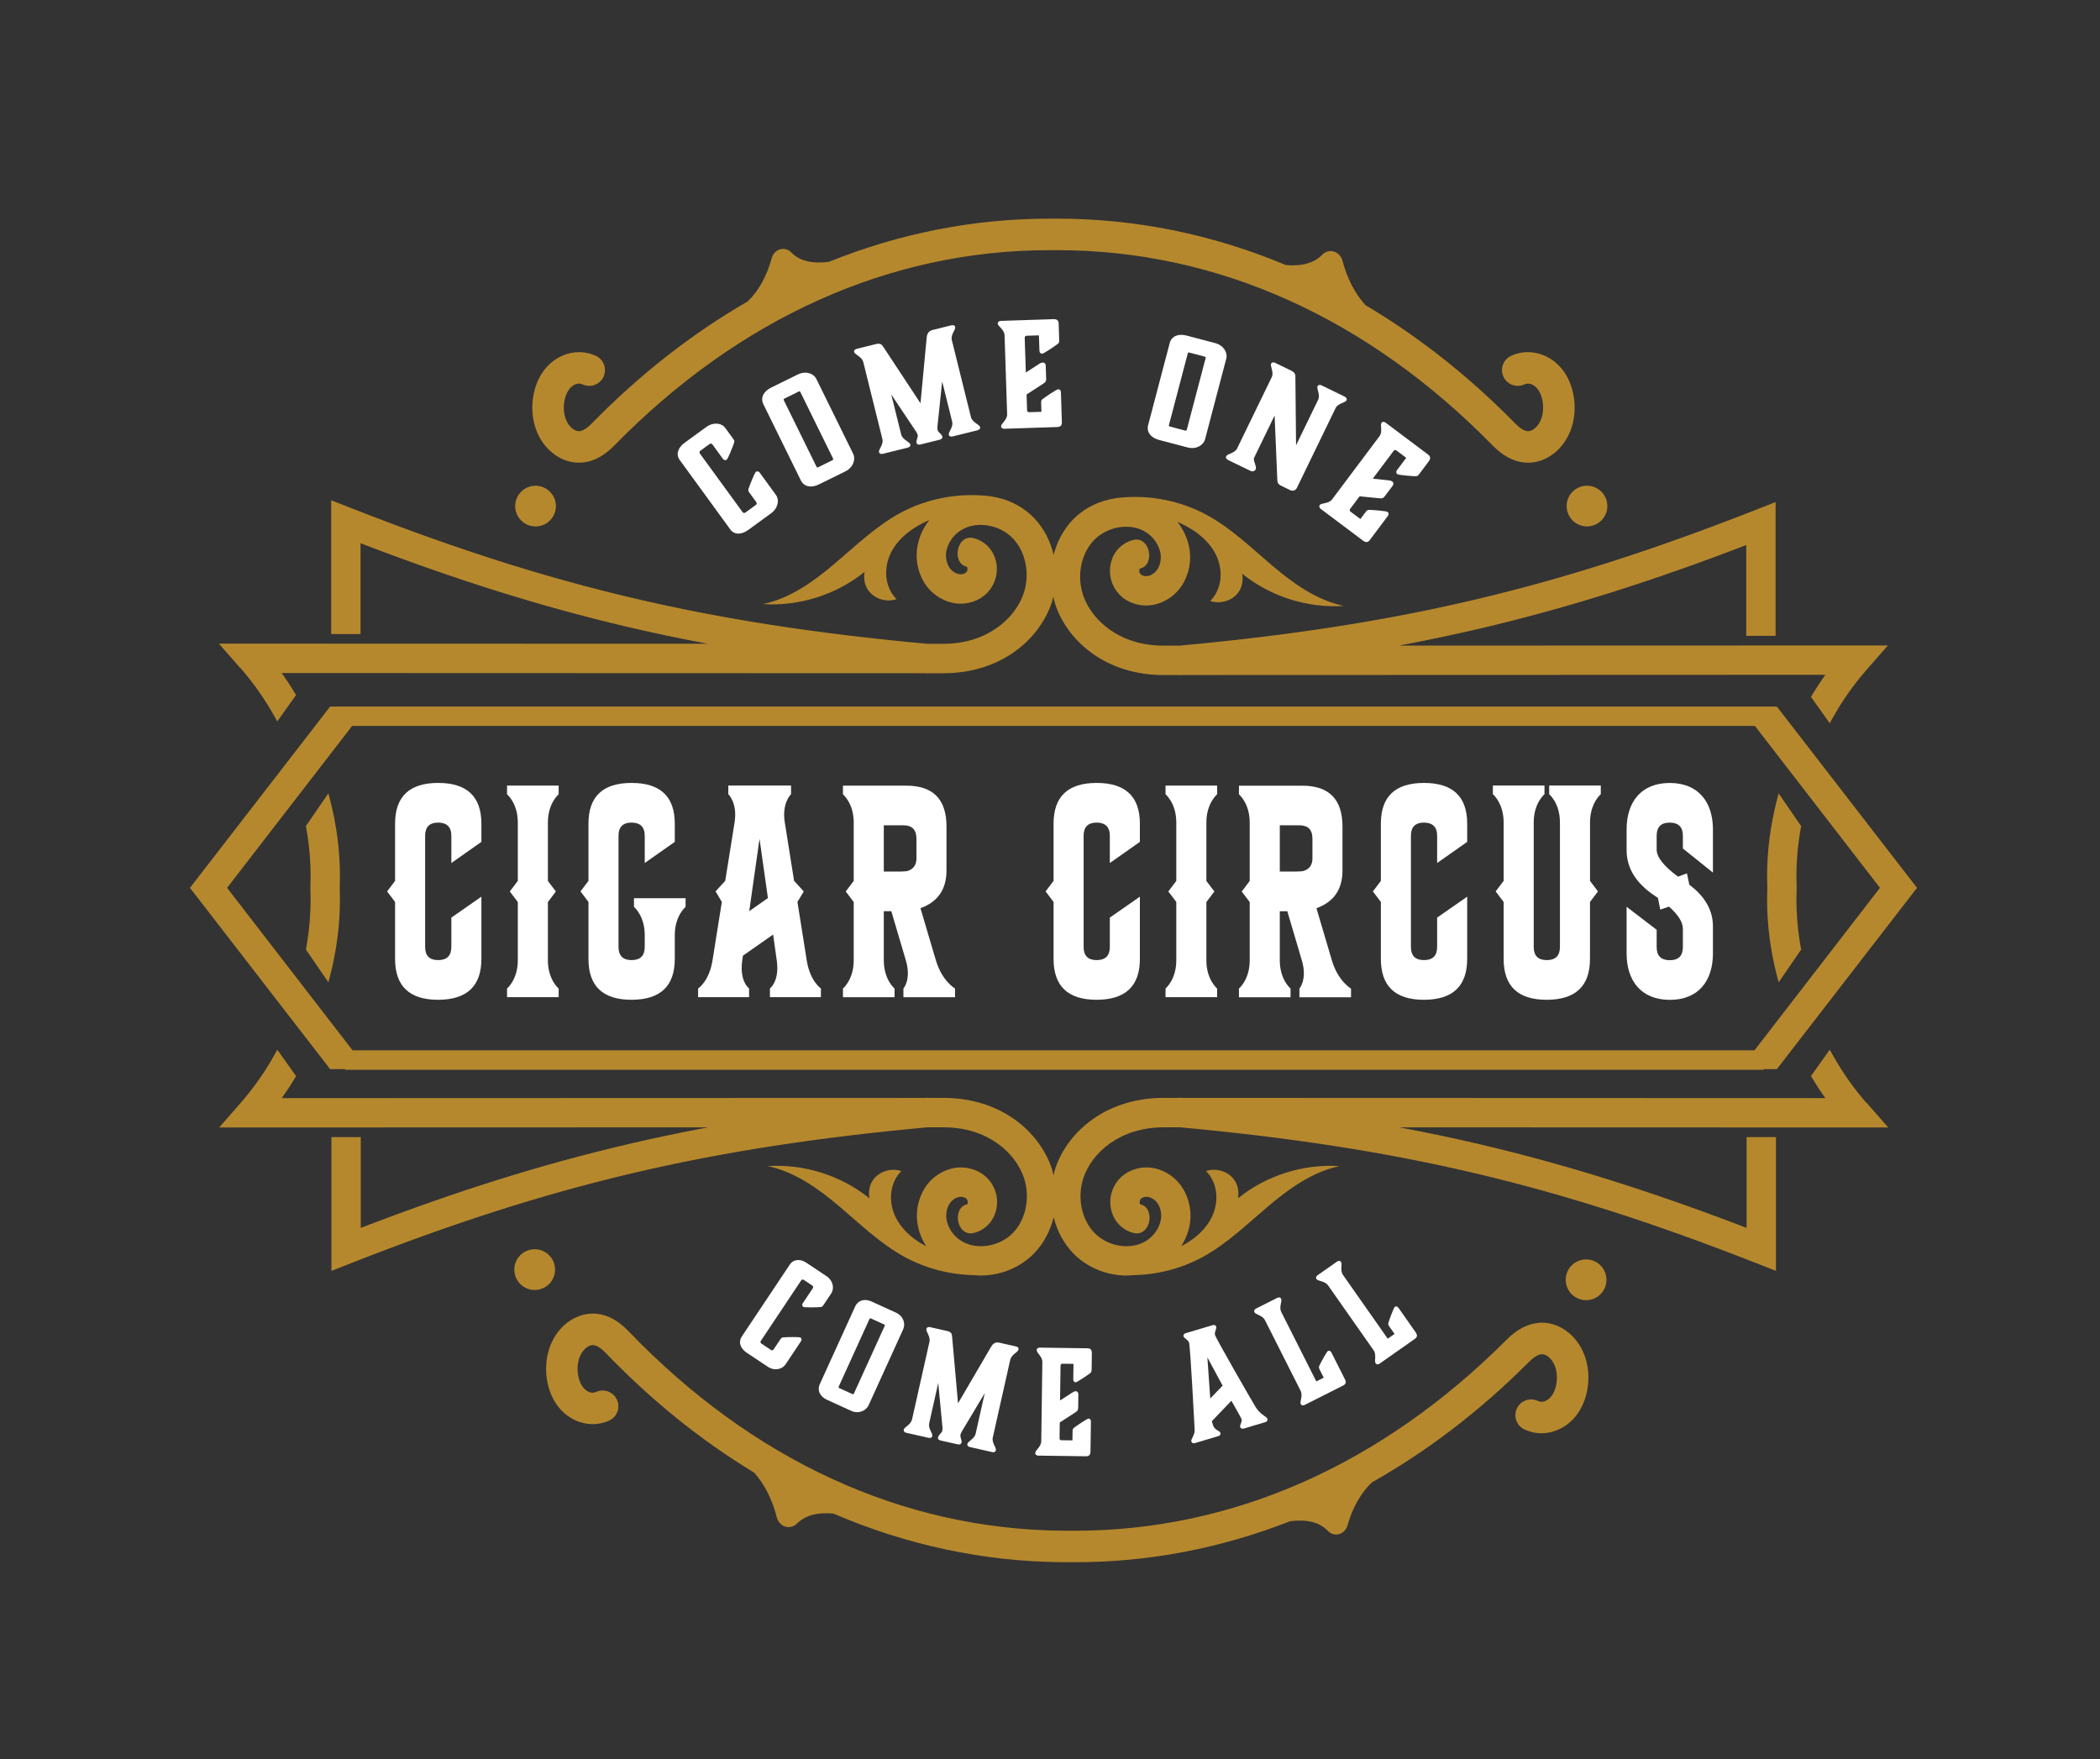 <svg xmlns="http://www.w3.org/2000/svg" id="a" viewBox="0 0 595.28 498.66"><rect x="0" y="0" width="595.28" height="498.66" fill="#333333" stroke="none"/><defs><style>.b{fill:#b6882d;}.c{fill:#fff;}</style></defs><path class="b" d="M93.59,226.81l-.5-1.94-6.38,9.29.07.37c.85,4.69,1.28,9.43,1.26,14.11,0,.94-.02,1.9-.06,2.85v.17s0,.17,0,.17c.04.95.06,1.91.06,2.85.02,4.68-.41,9.43-1.26,14.11l-.07.37,6.38,9.29.5-1.94c1.86-7.21,2.79-14.57,2.77-21.86,0-.99-.02-2-.06-2.99.04-1,.06-2,.06-2.99.02-7.29-.91-14.65-2.77-21.86Z"></path><path class="b" d="M500.91,254.66c-.02,7.29.91,14.65,2.77,21.86l.5,1.94,6.38-9.29-.07-.37c-.85-4.69-1.28-9.43-1.26-14.11,0-.95.02-1.9.06-2.85v-.17s0-.17,0-.17c-.04-.95-.06-1.91-.06-2.85-.02-4.68.41-9.43,1.26-14.11l.07-.37-6.38-9.29-.5,1.94c-1.86,7.21-2.79,14.57-2.77,21.86,0,.99.02,2,.06,2.99-.04.99-.06,2-.06,2.99Z"></path><path class="b" d="M444.09,143.45c0,3.18,2.59,5.77,5.77,5.77s5.77-2.59,5.77-5.77-2.59-5.77-5.77-5.77-5.77,2.59-5.77,5.77Z"></path><path class="b" d="M449.66,357c-3.18-.03-5.8,2.53-5.83,5.72-.03,3.18,2.53,5.8,5.72,5.83,3.18.03,5.8-2.53,5.83-5.72.03-3.18-2.53-5.8-5.72-5.83Z"></path><path class="b" d="M68.15,189.35c3.7,4.22,6.98,8.89,9.74,13.88l.7,1.26,5.33-7.47-.31-.51c-1.17-1.96-2.43-3.88-3.76-5.74l182.57.06.72.07v-.07s4.36,0,4.36,0c7.47,0,14.36-2.07,19.94-5.99,5.05-3.55,8.84-8.52,10.68-14,.19-.56.3-1.13.45-1.7.17.74.34,1.49.58,2.22,1.84,5.48,5.63,10.45,10.68,14,5.58,3.92,12.47,5.99,19.95,5.99h4.34s0,.06,0,.06l.72-.07,182.57-.06c-1.32,1.86-2.58,3.78-3.76,5.74l-.31.51,5.33,7.47.7-1.26c2.76-4.98,6.04-9.65,9.74-13.88l6.04-6.9-138.6.04c7.87-1.47,15.54-3.09,23.1-4.86,24.26-5.7,48.24-13.22,75.35-23.64v25.74h8.32v-37.92l-5.68,2.23c-56.76,22.28-101.02,32.71-163.21,38.46h-4.68c-12.39,0-20.34-7.19-22.73-14.32-1.83-5.45-.61-11.69,3.03-15.52,3.67-3.87,9.95-5.01,14.3-2.61,2.13,1.18,3.7,3.11,4.41,5.43.51,1.65.36,3.41-.42,4.96-.53,1.04-1.42,1.83-2.53,2.21-.68.24-1.41.2-2.06-.1-.32-.15-.58-.42-.71-.75-.13-.33-.13-.7.01-1.03.02-.05.06-.09.1-.12,2.13-.44,2.88-2.69,2.52-4.72-.42-2.35-2.14-3.8-4.08-3.45-.58.1-1.15.28-1.69.51-2.05.89-3.66,2.51-4.52,4.58-.97,2.33-1,4.91-.09,7.26.92,2.35,2.68,4.23,4.97,5.28,2.62,1.21,5.56,1.35,8.28.4,3.15-1.1,5.71-3.34,7.21-6.31,1.76-3.48,2.1-7.44.95-11.16-.63-2.06-1.63-3.95-2.92-5.61,4.14,1.79,7.98,4.41,10.31,8.23,2.74,4.49,2.67,10.45-1.02,14.19,2.34.79,5.08.25,6.95-1.35,1.88-1.6,2.51-3.95,2.1-6.39,8.01,6.48,18.51,9.81,28.8,9.13-7.66-1.6-14.27-6.34-20.25-11.4-5.98-5.06-11.65-10.6-18.53-14.35-7.49-4.08-16.22-5.79-24.7-4.92-.09,0-.18.02-.28.03-.29.03-.59.04-.88.08.02,0,.05.02.07.03-4.6.63-9.06,2.76-12.35,6.22-2.6,2.74-4.37,6.15-5.33,9.83-.92-3.88-2.75-7.48-5.47-10.35-3.29-3.47-7.75-5.59-12.35-6.22.02,0,.05-.02.07-.03-.29-.04-.59-.05-.88-.08-.09,0-.18-.02-.28-.03-8.48-.87-17.22.84-24.7,4.92-6.87,3.75-12.55,9.29-18.53,14.35-5.98,5.06-12.59,9.8-20.25,11.4,10.28.68,20.78-2.65,28.8-9.13-.41,2.43.22,4.78,2.1,6.39s4.61,2.14,6.95,1.35c-3.69-3.74-3.75-9.71-1.02-14.19,2.33-3.82,6.17-6.44,10.31-8.23-1.29,1.66-2.29,3.55-2.92,5.61-1.15,3.72-.81,7.69.95,11.16,1.5,2.97,4.07,5.21,7.21,6.31,2.72.95,5.66.81,8.28-.4,2.29-1.06,4.06-2.93,4.97-5.28.92-2.35.89-4.93-.09-7.26-.86-2.06-2.47-3.69-4.52-4.58-.54-.23-1.11-.41-1.69-.51-1.94-.35-3.66,1.1-4.08,3.45-.36,2.03.39,4.28,2.52,4.72.05.03.08.07.1.12.14.33.14.7.01,1.03-.13.33-.38.6-.71.75-.65.3-1.38.34-2.06.1-1.1-.38-2-1.17-2.53-2.21-.78-1.54-.93-3.31-.42-4.96.72-2.33,2.28-4.25,4.41-5.43,4.35-2.4,10.63-1.26,14.3,2.61,3.64,3.83,4.86,10.07,3.03,15.52-2.39,7.13-10.34,14.32-22.74,14.32h-4.67c-62.19-5.75-106.45-16.18-163.21-38.46l-5.68-2.23v37.92h8.32v-25.74c27.12,10.41,51.1,17.93,75.35,23.64,7.56,1.78,15.23,3.39,23.1,4.86l-138.6-.04,6.04,6.9Z"></path><path class="b" d="M529.12,312.69c-3.7-4.22-6.97-8.89-9.74-13.88l-.7-1.26-5.33,7.47.31.51c1.17,1.95,2.43,3.88,3.76,5.74l-182.57-.06-.72-.07v.07s-4.36,0-4.36,0c-7.47,0-14.36,2.07-19.94,5.99-5.05,3.55-8.84,8.52-10.68,14-.22.65-.35,1.31-.51,1.96-.16-.66-.3-1.32-.51-1.96-1.84-5.48-5.63-10.45-10.68-14-5.58-3.92-12.47-5.99-19.95-5.99h-4.34s0-.06,0-.06l-.72.07-182.57.06c1.32-1.86,2.58-3.78,3.75-5.74l.31-.51-5.33-7.47-.7,1.26c-2.76,4.99-6.04,9.65-9.74,13.88l-6.04,6.9,138.6-.04c-7.87,1.47-15.54,3.09-23.1,4.86-24.26,5.7-48.24,13.22-75.35,23.64v-25.74h-8.32v37.92l5.68-2.23c56.76-22.28,101.02-32.71,163.21-38.46h4.68c12.39,0,20.34,7.19,22.73,14.32,1.83,5.45.61,11.69-3.03,15.52-3.67,3.87-9.95,5.01-14.3,2.61-2.13-1.18-3.7-3.11-4.41-5.43-.51-1.65-.36-3.41.42-4.96.53-1.04,1.42-1.83,2.53-2.21.68-.24,1.41-.2,2.06.1.32.15.58.42.71.75.13.34.13.7-.01,1.03-.02.05-.06.09-.1.12-2.13.44-2.88,2.69-2.52,4.72.42,2.35,2.14,3.8,4.08,3.45.58-.1,1.15-.28,1.69-.51,2.05-.89,3.66-2.51,4.52-4.58.97-2.33,1-4.91.09-7.26-.92-2.35-2.68-4.23-4.97-5.28-2.62-1.21-5.56-1.35-8.28-.4-3.15,1.1-5.71,3.34-7.21,6.31-1.76,3.48-2.1,7.44-.95,11.16.47,1.53,1.14,2.95,1.98,4.27-3.26-1.72-6.17-4.03-8.07-7.15-2.74-4.49-2.67-10.45,1.02-14.19-2.34-.79-5.08-.25-6.95,1.35-1.88,1.6-2.51,3.95-2.1,6.39-8.01-6.48-18.51-9.81-28.8-9.13,7.66,1.6,14.27,6.34,20.25,11.4,5.98,5.06,11.65,10.6,18.53,14.35,6.02,3.28,12.84,5.03,19.69,5.15.64.06,1.28.11,1.93.11,5.57,0,11.25-2.25,15.23-6.44,2.66-2.8,4.46-6.31,5.4-10.09.94,3.78,2.74,7.28,5.4,10.09,3.98,4.19,9.65,6.44,15.23,6.44.64,0,1.29-.05,1.93-.11,6.85-.11,13.68-1.87,19.7-5.15,6.87-3.75,12.55-9.29,18.53-14.35s12.59-9.8,20.25-11.4c-10.28-.68-20.78,2.65-28.8,9.13.41-2.43-.22-4.78-2.1-6.39s-4.61-2.14-6.95-1.35c3.69,3.74,3.75,9.71,1.02,14.19-1.9,3.12-4.82,5.43-8.07,7.15.83-1.32,1.51-2.74,1.98-4.27,1.15-3.72.81-7.69-.95-11.16-1.5-2.97-4.07-5.21-7.21-6.31-2.72-.95-5.66-.81-8.28.4-2.29,1.06-4.06,2.93-4.97,5.28-.92,2.35-.89,4.93.09,7.26.86,2.06,2.47,3.69,4.52,4.58.54.23,1.11.41,1.69.51,1.94.35,3.66-1.1,4.08-3.45.36-2.02-.39-4.28-2.52-4.72-.05-.03-.08-.07-.1-.12-.14-.33-.14-.7-.01-1.03.13-.33.38-.6.71-.75.65-.3,1.38-.34,2.06-.1,1.1.38,2,1.17,2.53,2.21.78,1.54.93,3.3.42,4.96-.72,2.33-2.28,4.25-4.41,5.43-4.35,2.4-10.63,1.26-14.3-2.61-3.64-3.83-4.86-10.07-3.03-15.52,2.39-7.13,10.34-14.32,22.74-14.32h4.67c62.19,5.75,106.45,16.18,163.21,38.46l5.68,2.23v-37.92h-8.32v25.74c-27.12-10.41-51.1-17.93-75.35-23.64-7.56-1.78-15.23-3.39-23.1-4.86l138.6.04-6.04-6.9Z"></path><path class="b" d="M97.83,303.06v.18h402.13v-.18h3.72l39.73-51.39-39.46-51.04-.27-.35h-3.72s-402.13-.01-402.13-.01h0s-4.25.01-4.25.01l-39.73,51.39,39.73,51.39h4.25ZM532.9,251.67l-35.56,46.05H99.93l-35.56-46.05,35.44-45.89h397.66l35.44,45.89Z"></path><path class="b" d="M165.26,131.1c3.14-.34,6.05-1.93,8.9-4.84,35.48-36.21,78.13-55.35,123.34-55.35.37,0,.74,0,1.1,0,.02,0,.04,0,.06,0,.37,0,.74,0,1.1,0,45.21,0,87.86,19.14,123.34,55.35,2.85,2.91,5.76,4.49,8.9,4.84.39.04.78.06,1.16.06,5.06,0,9.89-3.58,12.01-9.07,2.09-5.4,1.37-12.09-1.79-16.66-3.53-5.1-9.86-7.01-15.06-4.55-2.23,1.05-3.18,3.71-2.13,5.94,1.05,2.23,3.71,3.18,5.94,2.13,1.25-.59,2.86.05,3.91,1.57,1.48,2.13,1.82,5.72.8,8.35-.88,2.27-2.65,3.48-3.87,3.35-.99-.11-2.16-.85-3.5-2.21-13.11-13.38-27.32-24.57-42.4-33.5-2.91-3.17-5.19-7.52-6.52-12.58-.32-1.21-1.17-2.17-2.29-2.57-1.2-.42-2.51-.11-3.42.81-2.36,2.4-5.76,3.37-10.36,2.96-20.83-8.72-42.58-13.15-64.73-13.15-.38,0-.76,0-1.13,0-.38,0-.76,0-1.13,0-21.37,0-42.37,4.12-62.53,12.24-4.83.61-8.34-.26-10.67-2.68-.87-.9-2.13-1.21-3.3-.82-1.08.37-1.91,1.28-2.23,2.45-1.37,5.07-3.76,9.35-6.81,12.27-15.75,9.09-30.56,20.66-44.18,34.57-1.33,1.36-2.51,2.1-3.5,2.21-1.22.13-3-1.08-3.87-3.35-1.02-2.63-.67-6.22.81-8.35,1.05-1.51,2.66-2.16,3.91-1.57,2.23,1.05,4.89.1,5.94-2.13,1.05-2.23.1-4.89-2.13-5.94-5.2-2.46-11.53-.54-15.06,4.55-3.16,4.56-3.88,11.26-1.79,16.66,2.28,5.9,7.7,9.6,13.17,9Z"></path><path class="b" d="M151.81,149.23c3.18,0,5.77-2.59,5.77-5.77s-2.59-5.77-5.77-5.77-5.77,2.59-5.77,5.77,2.59,5.77,5.77,5.77Z"></path><path class="b" d="M436.04,374.99c-3.14.31-6.07,1.87-8.95,4.75-35.42,35.46-77.69,54.16-122.32,54.16-.52,0-1.03,0-1.55,0-.37,0-.73,0-1.1-.01-.02,0-.04,0-.06,0-.37,0-.73,0-1.1,0-45.2-.44-87.67-19.99-122.8-56.55-2.82-2.94-5.72-4.55-8.85-4.92-5.47-.65-10.92,3-13.26,8.88-2.14,5.38-1.48,12.08,1.63,16.67,3.48,5.13,9.79,7.11,15.01,4.7,2.24-1.03,3.22-3.68,2.18-5.92-1.03-2.24-3.68-3.22-5.92-2.18-1.26.58-2.86-.08-3.89-1.61-1.46-2.15-1.77-5.74-.72-8.36.9-2.26,2.69-3.46,3.91-3.31.99.12,2.16.87,3.47,2.24,12.98,13.5,27.08,24.84,42.07,33.91,2.88,3.2,5.11,7.57,6.4,12.65.31,1.22,1.15,2.19,2.26,2.59.36.13.74.2,1.11.2.85,0,1.68-.34,2.32-.97,2.38-2.37,5.79-3.32,10.39-2.86,20.75,8.92,42.45,13.56,64.6,13.77.38,0,.76,0,1.14,0,.38,0,.76.01,1.13.01.54,0,1.08,0,1.61,0,20.81,0,41.28-3.92,61-11.64,4.85-.57,8.36.33,10.67,2.78.62.66,1.45,1.01,2.31,1.01.33,0,.66-.05.99-.16,1.08-.36,1.92-1.26,2.25-2.43,1.42-5.05,3.85-9.31,6.93-12.2,15.84-8.94,30.76-20.37,44.52-34.14,1.34-1.35,2.53-2.08,3.52-2.18,1.22-.13,2.99,1.11,3.84,3.39.99,2.64.61,6.23-.89,8.34-1.06,1.5-2.68,2.13-3.92,1.53-2.22-1.07-4.89-.15-5.96,2.07-1.08,2.22-.15,4.89,2.07,5.96,5.17,2.51,11.52.65,15.1-4.41,3.2-4.53,3.99-11.22,1.95-16.64-2.22-5.92-7.61-9.67-13.08-9.13Z"></path><path class="b" d="M157.34,359.94c.03-3.18-2.53-5.8-5.72-5.83-3.18-.03-5.8,2.53-5.83,5.72-.03,3.18,2.53,5.8,5.72,5.83,3.18.03,5.8-2.53,5.83-5.72Z"></path><path class="c" d="M220.01,140.4c.91,1.24.63,3.61-1.47,5.13l-6.43,4.68c-1.86,1.35-3.91,1.5-5.1-.14l-14.34-19.69c-1.19-1.64-.43-3.55,1.43-4.9l6.09-4.43c2.03-1.48,4.38-1.14,5.36.21l2.29,3.14c.36.49.37.73.24,1.13-.26.79-1.68,4.48-2.09,4.78-.28.2-.78.16-1.04-.2l-3.03-4.16c-.17-.23-.52-.28-.76-.1l-2.65,1.93c-.24.18-.3.52-.14.75l12.15,16.67c.17.23.52.28.76.1l2.99-2.18c.24-.18.3-.52.14-.75l-1.98-2.72c-.36-.49-.37-.73-.24-1.13.26-.79,1.68-4.48,2.09-4.78.28-.2.78-.16,1.04.2l4.7,6.45Z"></path><path class="c" d="M227.01,136.17l-10.61-21.57c-.95-1.93.15-3.73,2.18-4.73l7.52-3.7c2.29-1.13,4.53-.33,5.32,1.27l10.43,21.2c.73,1.49.09,3.84-2.24,4.99l-7.52,3.7c-2.06,1.01-4.15.73-5.08-1.16ZM231.87,132.47l4.16-2.05c.15-.08.2-.28.14-.39l-9.32-18.95c-.07-.15-.24-.2-.39-.12l-4.16,2.05c-.15.08-.21.24-.14.39l9.32,18.95c.05.11.24.2.39.12Z"></path><path class="c" d="M267.07,108.18l-1.34,12.78c-.03.42.01.75.07.99.16.63,1.14,1.05,1.32,1.8.09.35-.16.75-.74.89l-5.49,1.36c-.58.14-.99-.09-1.07-.44-.19-.75.44-1.57.33-2.21-.06-.24-.18-.54-.4-.9l-7.11-10.64,2.81,11.33c.39,1.57,2.39,2.04,2.6,2.86.09.35-.16.75-.74.89l-7.06,1.75c-.58.14-.99-.09-1.07-.44-.21-.83,1.35-2.17.95-3.74l-5.42-21.83c-.39-1.57-2.39-2.04-2.6-2.86-.09-.35.16-.75.74-.89l5.37-1.33c1.32-.33,1.74.11,2.09.65l10.62,16.11,1.76-18.69c.06-.64.31-1.75,1.67-2.09l5.33-1.32c.58-.14.99.09,1.07.44.21.83-1.35,2.17-.95,3.74l5.42,21.83c.39,1.57,2.39,2.04,2.6,2.86.09.35-.16.75-.74.89l-7.06,1.75c-.58.14-.99-.09-1.07-.44-.21-.83,1.35-2.17.95-3.74l-2.82-11.37Z"></path><path class="c" d="M284.73,121.54c-.6.02-.95-.29-.96-.66-.03-.85,1.77-1.84,1.72-3.46l-.73-22.4c-.05-1.62-1.91-2.49-1.94-3.34-.01-.36.32-.7.91-.72l14.88-.49c1.02-.03,1.46.36,1.49,1.33l.15,4.62c.02.61-.1.81-.43,1.07-.66.51-3.91,2.76-4.42,2.78-.34.01-.73-.3-.75-.75l-.15-4.46-3.49.11c-.3,0-.54.26-.54.5l.32,9.92,3.71-2.39c.37-.26.75-.43,1.09-.44.51-.02.82.38.84.82l.12,3.73c.02.69-.14,1.02-.76,1.4l-4.79,3.12.15,4.54c0,.28.27.48.57.47l3.49-.11-.08-2.55c-.02-.61.1-.81.43-1.07.66-.51,3.91-2.76,4.42-2.78.34-.01.73.3.75.75l.28,8.55c.03.97-.38,1.39-1.4,1.42l-14.88.49Z"></path><path class="c" d="M325.46,120.5l6.11-23.24c.55-2.08,2.56-2.72,4.74-2.15l8.1,2.13c2.47.65,3.64,2.72,3.19,4.44l-6.01,22.85c-.42,1.61-2.45,2.96-4.96,2.3l-8.1-2.13c-2.22-.58-3.61-2.16-3.07-4.2ZM331.56,120.89l4.48,1.18c.16.04.33-.08.36-.2l5.37-20.42c.04-.16-.05-.31-.22-.35l-4.48-1.18c-.16-.04-.32.04-.36.2l-5.37,20.42c-.03.12.05.31.22.35Z"></path><path class="c" d="M348.11,130.37c-.54-.26-.7-.7-.54-1.03.37-.77,2.42-.81,3.13-2.26l9.79-20.16c.71-1.46-.53-3.1-.16-3.86.16-.33.61-.47,1.14-.21l4.59,2.23c1.19.58,1.15,1.33,1.14,1.95l.19,19.19,6.26-12.91c.71-1.46-.53-3.1-.16-3.86.16-.33.61-.47,1.14-.21l6.54,3.18c.54.26.7.7.54,1.03-.37.77-2.42.81-3.13,2.26l-10.95,22.57c-.37.77-1.16,1.02-2,.61l-2.41-1.17c-1.03-.5-1.12-1-1.15-1.82l-.76-18.12-5.82,12c-.37.77.85,2.44.44,3.28-.27.55-.9.69-1.51.39l-6.32-3.06Z"></path><path class="c" d="M374.43,144.29c-.48-.36-.55-.82-.34-1.11.51-.68,2.53-.33,3.51-1.62l13.45-17.93c.97-1.3.07-3.14.58-3.82.22-.29.69-.35,1.16.01l11.91,8.94c.82.61.91,1.19.33,1.97l-2.77,3.7c-.36.49-.59.57-1.01.56-.84-.02-4.78-.29-5.19-.6-.27-.2-.38-.69-.12-1.05l2.68-3.57-2.79-2.09c-.24-.18-.59-.14-.73.06l-5.96,7.94,4.39.46c.45.04.86.14,1.13.34.41.31.4.81.14,1.17l-2.24,2.98c-.41.55-.74.71-1.47.62l-5.69-.57-2.72,3.63c-.17.23-.09.54.15.72l2.79,2.09,1.53-2.04c.36-.49.59-.57,1.01-.56.84.02,4.78.29,5.19.6.27.2.38.69.12,1.05l-5.13,6.84c-.58.78-1.17.85-1.98.23l-11.91-8.94Z"></path><path class="c" d="M222.63,386.8c-.85,1.28-3.04,1.92-5,.61l-6-4c-1.73-1.16-2.44-2.94-1.31-4.63l13.52-20.26c1.12-1.69,3.05-1.72,4.78-.56l5.68,3.79c1.89,1.26,2.25,3.5,1.33,4.88l-2.16,3.24c-.34.51-.55.61-.94.64-.78.06-4.48.18-4.86-.08-.26-.17-.37-.63-.12-1l2.86-4.28c.16-.24.1-.57-.12-.72l-2.47-1.65c-.22-.15-.55-.08-.71.16l-11.45,17.16c-.16.24-.1.57.12.72l2.79,1.86c.22.15.55.08.71-.16l1.87-2.8c.34-.51.55-.61.94-.64.78-.06,4.48-.18,4.86.08.26.17.37.63.12,1l-4.43,6.64Z"></path><path class="c" d="M232.42,392.27l9.96-21.87c.89-1.95,2.83-2.32,4.69-1.47l6.91,3.15c2.11.96,2.77,3.13,2.03,4.75l-9.79,21.5c-.69,1.51-2.78,2.56-4.92,1.59l-6.91-3.15c-1.89-.86-2.85-2.59-1.97-4.51ZM237.86,393.45l3.82,1.74c.14.06.31-.04.36-.15l8.75-19.22c.07-.15.01-.31-.13-.37l-3.82-1.74c-.14-.06-.3,0-.36.15l-8.75,19.22c-.05.11-.01.31.13.37Z"></path><path class="c" d="M279.13,394.92l-6.52,10.91c-.2.37-.31.68-.36.92-.14.63.47,1.43.3,2.19-.08.36-.45.6-.98.49l-5-1.12c-.53-.12-.76-.5-.68-.86.17-.75,1.03-1.22,1.21-1.85.05-.24.09-.56.06-.98l-1.2-12.61-2.56,11.39c-.36,1.58,1.06,2.85.87,3.69-.08.36-.45.6-.98.49l-6.43-1.45c-.53-.12-.76-.5-.68-.86.19-.83,2.01-1.38,2.36-2.96l4.93-21.95c.36-1.58-1.06-2.85-.87-3.69.08-.36.45-.6.98-.49l4.89,1.1c1.2.27,1.35.84,1.41,1.48l1.69,19.03,9.38-16.05c.32-.55.99-1.44,2.24-1.16l4.85,1.09c.53.12.76.5.68.86-.19.83-2.01,1.38-2.36,2.96l-4.93,21.95c-.36,1.58,1.06,2.85.87,3.69-.08.36-.45.6-.98.49l-6.43-1.45c-.53-.12-.76-.5-.68-.86.19-.83,2.01-1.38,2.36-2.96l2.57-11.43Z"></path><path class="c" d="M294.29,412.6c-.54,0-.84-.34-.84-.7.01-.85,1.68-1.76,1.71-3.38l.31-22.41c.02-1.62-1.62-2.58-1.61-3.43,0-.36.32-.68.86-.68l13.49.19c.93.01,1.31.42,1.29,1.4l-.06,4.62c0,.61-.13.81-.44,1.05-.62.48-3.66,2.58-4.12,2.58-.31,0-.65-.33-.64-.78l.06-4.46-3.16-.04c-.27,0-.5.24-.51.48l-.14,9.93,3.46-2.22c.35-.24.7-.4,1.01-.39.46,0,.73.42.72.86l-.05,3.73c0,.69-.17,1.01-.75,1.37l-4.47,2.9-.06,4.54c0,.28.22.49.49.49l3.16.04.04-2.55c0-.61.13-.81.44-1.05.62-.48,3.66-2.58,4.12-2.58.31,0,.65.33.64.78l-.12,8.55c-.01.97-.4,1.37-1.33,1.36l-13.49-.19Z"></path><path class="c" d="M359.27,402.18c.13.43-.09.79-.6.94l-6.06,1.81c-.59.18-.94-.06-1.06-.45-.19-.62.65-1.34.37-2.27-.08-.27-2.86-5.15-2.86-5.15l-5.55,5.8.31,1.05c.45,1.51,1.93,1.62,2.12,2.24.12.39-.05.78-.64.95l-6.58,1.96c-.52.15-.89-.03-1.02-.46-.19-.62,1.02-1.83.95-3.29-.06-1.29-1.23-23.53-1.59-24.73-.22-.74-1.42-1.27-1.56-1.73-.13-.43.09-.79.6-.94l7.65-2.28c.52-.15.89.03,1.02.46.14.47-.58,1.57-.36,2.31.36,1.2,10.59,18.92,11.46,20.35,1.3,2.19,3.21,2.81,3.4,3.43ZM346.57,392.78l-4.32-8.01.82,11.64,3.5-3.63Z"></path><path class="c" d="M375.24,390.53l-1.15-2.28c-.27-.54-.26-.78-.1-1.13.33-.71,2.05-3.98,2.46-4.19.28-.14.73,0,.93.39l3.85,7.63c.44.87.28,1.4-.55,1.82l-10.88,5.49c-.48.24-.9.09-1.07-.23-.38-.76.68-2.34-.05-3.79l-10.1-20.01c-.73-1.45-2.63-1.53-3.01-2.29-.16-.33-.04-.75.45-1l6.06-3.06c.48-.24.9-.09,1.07.23.38.76-.68,2.34.05,3.79l9.93,19.68,2.1-1.06Z"></path><path class="c" d="M395.31,378.12l-1.47-2.09c-.35-.5-.37-.73-.26-1.11.23-.75,1.45-4.24,1.83-4.5.25-.18.72-.11.98.25l4.91,7c.56.8.48,1.35-.28,1.88l-9.97,7c-.44.31-.88.22-1.09-.08-.49-.7.33-2.41-.6-3.74l-12.88-18.35c-.93-1.33-2.82-1.14-3.31-1.83-.21-.3-.14-.74.3-1.05l5.55-3.9c.44-.31.88-.22,1.09.08.49.7-.33,2.41.6,3.74l12.67,18.05,1.92-1.35Z"></path><path class="c" d="M127.94,244.63v-7.73c0-2.47-1.27-3.71-3.73-3.73-2.45,0-3.7,1.24-3.7,3.73v31.52c0,2.49,1.23,3.73,3.7,3.73s3.73-1.24,3.73-3.73v-8.32l8.52-5.93v17.64c0,7.71-4.09,11.57-12.25,11.59-8.15,0-12.22-3.86-12.22-11.59v-16.14l-2.26-2.99,2.26-2.99v-16.2c0-7.71,4.07-11.56,12.22-11.56s12.25,3.85,12.25,11.56v5.15l-8.52,5.99Z"></path><path class="c" d="M158.36,280.2h0v2.46h-14.63v-2.46h0s3.05-2.5,3.05-7.98v-16.54l-2.26-2.99,2.26-2.99v-16.57c0-5.48-3.05-7.98-3.05-7.98h0v-2.46h14.63v2.46h0s-3.05,2.51-3.05,7.99v16.57l2.26,2.99-2.26,2.99v16.54c0,5.48,3.05,7.98,3.05,7.99Z"></path><path class="c" d="M194.33,257.08s-3.05,2.51-3.05,7.98v6.75c0,7.71-4.09,11.57-12.25,11.59-8.15,0-12.22-3.86-12.22-11.59v-16.14l-2.26-2.99,2.26-2.99v-16.2c0-7.71,4.07-11.56,12.22-11.56s12.25,3.85,12.25,11.56v5.15l-8.52,5.99v-7.73c0-2.47-1.27-3.71-3.73-3.73-2.45,0-3.7,1.24-3.7,3.73v31.52c0,2.49,1.23,3.73,3.7,3.73s3.73-1.24,3.73-3.73v-3.38c0-5.47-3.05-7.98-3.05-7.98v-2.46h14.63v2.46Z"></path><path class="c" d="M232.7,280.19v2.46h-14.45v-2.46s2.77-2,1.94-7.92l-1.04-7.36-8.56,5.99-.19,1.35c-.84,5.94,1.94,7.94,1.94,7.94v2.46h-14.45v-2.46s3.13-1.98,4.08-7.94l2.65-16.59-1.78-2.99,2.74-2.99,2.65-16.57c.88-5.53-1.78-7.98-1.78-7.98v-2.46h17.79v2.46s-2.66,2.45-1.78,7.98l2.64,16.58,2.74,2.99-1.79,2.98,2.64,16.6c.95,5.96,4.04,7.94,4.04,7.94ZM217.68,254.57l-2.38-16.81-2.91,20.51,5.3-3.71Z"></path><path class="c" d="M265.3,272.23c1.74,5.89,5.42,7.98,5.42,7.98h0v2.46h-14.63v-2.46h0s2.3-2.56.69-7.98l-4.12-13.94c-.26,0-2.13,0-2.13,0v13.96c.01,5.46,3.05,7.96,3.05,7.96v2.46h-14.63v-2.46h0s3.05-2.51,3.05-7.98h0s0-16.54,0-16.54l-2.26-2.99,2.26-2.99v-16.57h0c0-5.48-3.05-7.98-3.05-7.98h0v-2.46h18c7.57.02,11.35,3.88,11.35,11.59v12.43c0,5.4-2.48,8.95-7.38,10.71l4.38,14.81h0ZM259.78,243.31v-5.61c0-2.51-1.24-3.76-3.7-3.76h-5.55v13.11h4.5c1.18,0,2-.08,2.44-.23,1.55-.58,2.32-1.75,2.32-3.51h0Z"></path><path class="c" d="M314.6,244.63v-7.73c0-2.47-1.27-3.71-3.73-3.73-2.45,0-3.7,1.24-3.7,3.73v31.52c0,2.49,1.23,3.73,3.7,3.73s3.73-1.24,3.73-3.73v-8.32l8.52-5.93v17.64c0,7.71-4.09,11.57-12.25,11.59-8.15,0-12.22-3.86-12.22-11.59v-16.14l-2.26-2.99,2.26-2.99v-16.2c0-7.71,4.07-11.56,12.22-11.56s12.25,3.85,12.25,11.56v5.15l-8.52,5.99Z"></path><path class="c" d="M345.02,280.2h0v2.46h-14.63v-2.46h0s3.05-2.5,3.05-7.98v-16.54l-2.26-2.99,2.26-2.99v-16.57c0-5.48-3.05-7.98-3.05-7.98h0v-2.46h14.63v2.46h0s-3.05,2.51-3.05,7.99v16.57l2.26,2.99-2.26,2.99v16.54c0,5.48,3.05,7.98,3.05,7.99Z"></path><path class="c" d="M382.97,280.22h0v2.46h-14.63v-2.46h0s2.3-2.56.69-7.98l-4.12-13.94c-.26,0-2.13,0-2.13,0v13.96c.01,5.46,3.05,7.96,3.05,7.96v2.46h-14.63v-2.46h0s3.05-2.51,3.05-7.98h0s0-16.54,0-16.54l-2.26-2.99,2.26-2.99v-16.57h0c0-5.48-3.05-7.98-3.05-7.98h0v-2.46h18c7.57.02,11.35,3.88,11.35,11.59v12.43c0,5.4-2.48,8.95-7.38,10.71l4.38,14.81c1.74,5.89,5.42,7.98,5.42,7.98ZM372.03,243.31v-5.61c0-2.51-1.23-3.76-3.7-3.76h-5.55v13.11h4.5c1.18,0,2-.08,2.44-.23,1.55-.58,2.32-1.75,2.32-3.51h0Z"></path><path class="c" d="M407.38,244.63v-7.73c0-2.47-1.27-3.71-3.73-3.73-2.45,0-3.7,1.24-3.7,3.73v31.52c0,2.49,1.23,3.73,3.7,3.73s3.73-1.24,3.73-3.73v-8.32l8.52-5.93v17.64c0,7.71-4.09,11.57-12.25,11.59-8.15,0-12.22-3.86-12.22-11.59v-16.14l-2.26-2.99,2.26-2.99v-16.2c0-7.71,4.07-11.56,12.22-11.56s12.25,3.85,12.25,11.56v5.15l-8.52,5.99Z"></path><path class="c" d="M450.71,249.69l2.26,2.99-2.26,2.99v16.14c0,7.71-4.09,11.57-12.26,11.59-8.15,0-12.22-3.86-12.22-11.59v-16.14l-2.26-2.99,2.26-2.99v-16.57c0-5.48-3.05-7.99-3.05-7.99v-2.46h14.63v2.46s-3.05,2.51-3.05,7.98v35.31c0,2.49,1.23,3.73,3.7,3.73s3.73-1.24,3.73-3.73v-35.31c0-5.48-3.05-7.98-3.05-7.98v-2.46h14.63v2.46s-3.05,2.5-3.05,7.98v16.57Z"></path><path class="c" d="M477.04,240.51v-3.6c0-2.47-1.23-3.71-3.7-3.73h-.06c-2.45,0-3.67,1.24-3.67,3.73v3.92c0,2.14,2.02,4.69,6.06,7.67l2.52-.94.68,3.22c4.44,3.34,6.69,7.26,6.69,11.78v7.71c0,7.73-4.08,13.15-12.22,13.15-8.17-.02-12.25-5.44-12.25-13.15v-13.23l8.52,6.52v4.89c0,2.49,1.25,3.73,3.73,3.73s3.7-1.24,3.7-3.73v-5.21c0-1.86-1.34-3.95-3.94-6.25l-2.47.86-.65-3.3c-.3-.21-.58-.42-.91-.64-5.32-3.54-7.98-7.84-7.98-12.91v-5.91c0-7.71,4.08-13.15,12.22-13.15s12.25,5.44,12.25,13.15v12.26l-8.52-6.84Z"></path></svg>